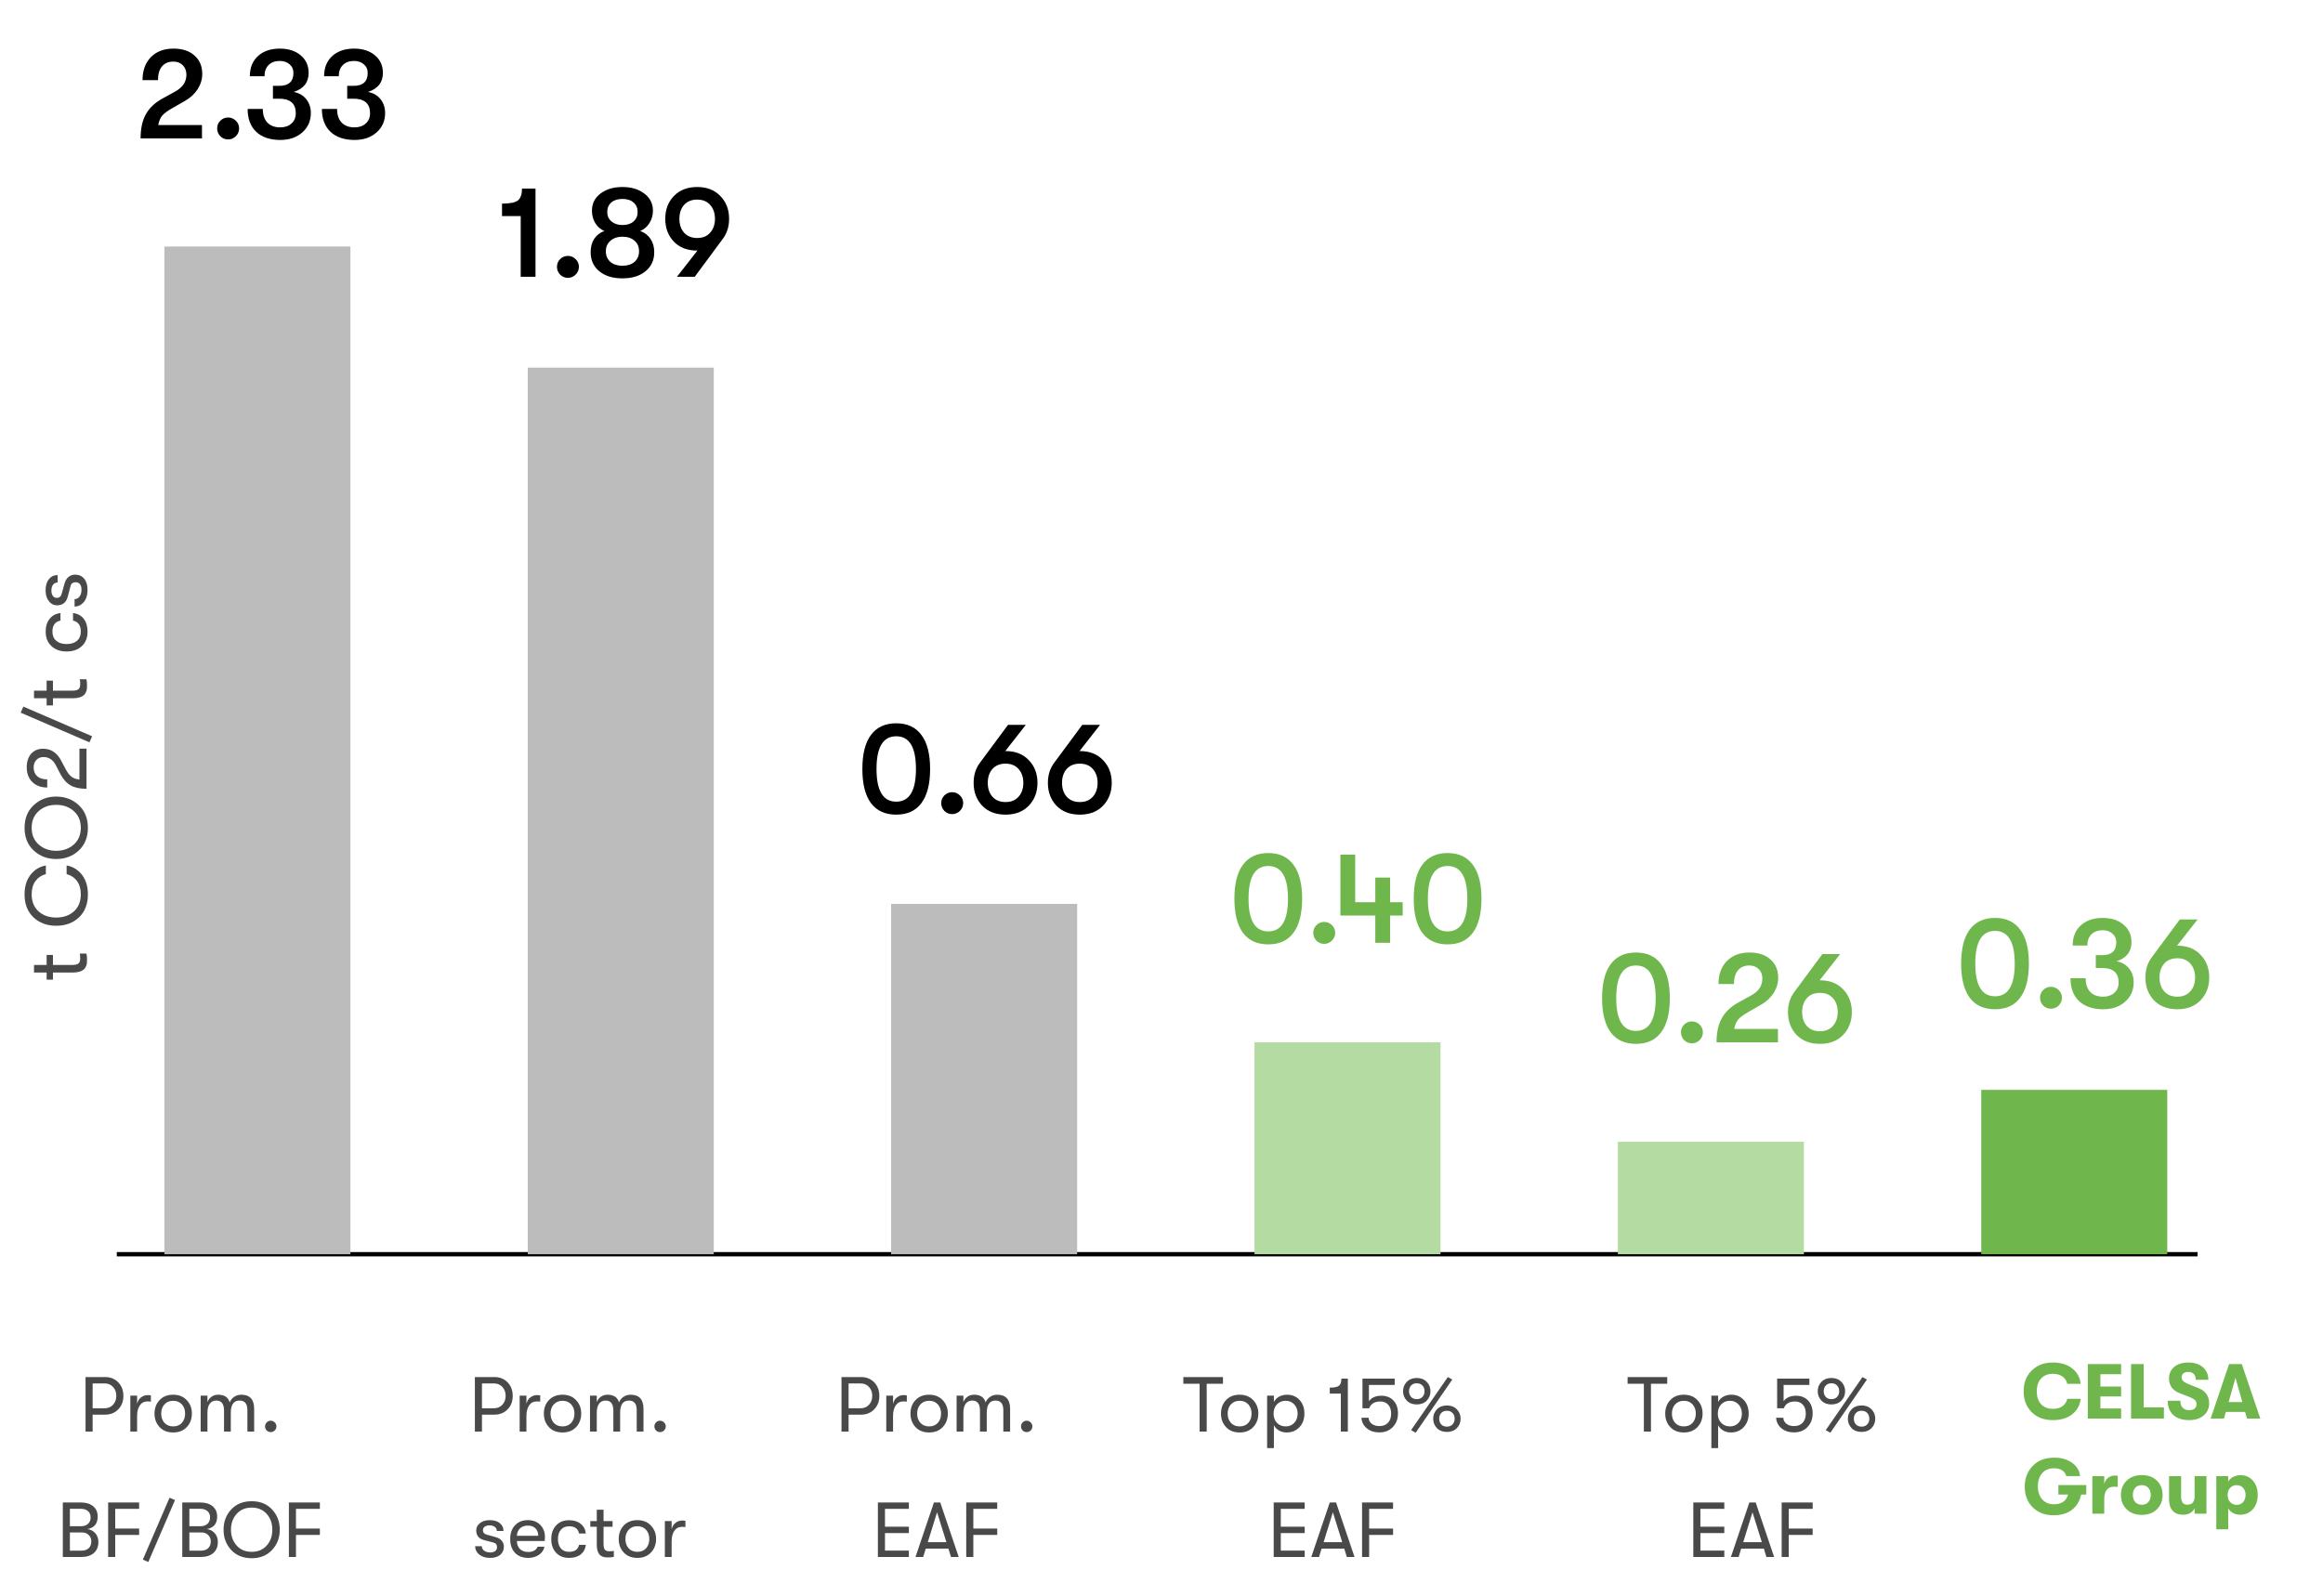 <svg width="537" height="369" viewBox="0 0 537 369" fill="none" xmlns="http://www.w3.org/2000/svg">
<path d="M27 290H508" stroke="black"/>
<rect x="38" y="57" width="43" height="233" fill="#BCBCBC"/>
<rect x="122" y="85" width="43" height="205" fill="#BCBCBC"/>
<rect x="206" y="209" width="43" height="81" fill="#BCBCBC"/>
<rect x="290" y="241" width="43" height="49" fill="#B4DBA1"/>
<rect x="374" y="264" width="43" height="26" fill="#B4DBA1"/>
<rect x="458" y="252" width="43" height="38" fill="#6FB74C"/>
<path d="M213 185.69C211.68 187.47 209.74 188.36 207.18 188.36C204.62 188.36 202.67 187.47 201.33 185.69C200.01 183.89 199.35 181.26 199.35 177.8C199.35 174.34 200.01 171.72 201.33 169.94C202.67 168.14 204.62 167.24 207.18 167.24C209.74 167.24 211.68 168.14 213 169.94C214.34 171.72 215.01 174.34 215.01 177.8C215.01 181.26 214.34 183.89 213 185.69ZM202.62 177.8C202.62 182.84 204.14 185.36 207.18 185.36C210.22 185.36 211.74 182.84 211.74 177.8C211.74 172.76 210.22 170.24 207.18 170.24C204.14 170.24 202.62 172.76 202.62 177.8ZM221.903 187.49C221.403 187.99 220.803 188.24 220.103 188.24C219.403 188.24 218.803 187.99 218.303 187.49C217.823 186.99 217.583 186.39 217.583 185.69C217.583 184.99 217.823 184.4 218.303 183.92C218.803 183.42 219.403 183.17 220.103 183.17C220.803 183.17 221.403 183.42 221.903 183.92C222.403 184.4 222.653 184.99 222.653 185.69C222.653 186.39 222.403 186.99 221.903 187.49ZM232.449 173.66C234.709 173.66 236.499 174.36 237.819 175.76C239.159 177.14 239.829 178.89 239.829 181.01C239.829 183.13 239.159 184.89 237.819 186.29C236.499 187.67 234.709 188.36 232.449 188.36C230.189 188.36 228.389 187.67 227.049 186.29C225.729 184.89 225.069 183.13 225.069 181.01C225.069 179.17 225.579 177.59 226.599 176.27L233.019 167.6H237.129L232.389 173.66H232.449ZM229.419 184.22C230.159 185.04 231.169 185.45 232.449 185.45C233.729 185.45 234.729 185.04 235.449 184.22C236.189 183.4 236.559 182.33 236.559 181.01C236.559 179.69 236.189 178.62 235.449 177.8C234.729 176.98 233.729 176.57 232.449 176.57C231.169 176.57 230.159 176.98 229.419 177.8C228.699 178.62 228.339 179.69 228.339 181.01C228.339 182.33 228.699 183.4 229.419 184.22ZM249.617 173.66C251.877 173.66 253.667 174.36 254.987 175.76C256.327 177.14 256.997 178.89 256.997 181.01C256.997 183.13 256.327 184.89 254.987 186.29C253.667 187.67 251.877 188.36 249.617 188.36C247.357 188.36 245.557 187.67 244.217 186.29C242.897 184.89 242.237 183.13 242.237 181.01C242.237 179.17 242.747 177.59 243.767 176.27L250.187 167.6H254.297L249.557 173.66H249.617ZM246.587 184.22C247.327 185.04 248.337 185.45 249.617 185.45C250.897 185.45 251.897 185.04 252.617 184.22C253.357 183.4 253.727 182.33 253.727 181.01C253.727 179.69 253.357 178.62 252.617 177.8C251.897 176.98 250.897 176.57 249.617 176.57C248.337 176.57 247.327 176.98 246.587 177.8C245.867 178.62 245.507 179.69 245.507 181.01C245.507 182.33 245.867 183.4 246.587 184.22Z" fill="black"/>
<path d="M384 238.69C382.68 240.47 380.74 241.36 378.18 241.36C375.62 241.36 373.67 240.47 372.33 238.69C371.01 236.89 370.35 234.26 370.35 230.8C370.35 227.34 371.01 224.72 372.33 222.94C373.67 221.14 375.62 220.24 378.18 220.24C380.74 220.24 382.68 221.14 384 222.94C385.34 224.72 386.01 227.34 386.01 230.8C386.01 234.26 385.34 236.89 384 238.69ZM373.62 230.8C373.62 235.84 375.14 238.36 378.18 238.36C381.22 238.36 382.74 235.84 382.74 230.8C382.74 225.76 381.22 223.24 378.18 223.24C375.14 223.24 373.62 225.76 373.62 230.8ZM392.903 240.49C392.403 240.99 391.803 241.24 391.103 241.24C390.403 241.24 389.803 240.99 389.303 240.49C388.823 239.99 388.583 239.39 388.583 238.69C388.583 237.99 388.823 237.4 389.303 236.92C389.803 236.42 390.403 236.17 391.103 236.17C391.803 236.17 392.403 236.42 392.903 236.92C393.403 237.4 393.653 237.99 393.653 238.69C393.653 239.39 393.403 239.99 392.903 240.49ZM396.809 241C396.809 238.74 397.209 236.89 398.009 235.45C398.809 233.99 400.089 232.77 401.849 231.79L404.849 230.14C406.549 229.2 407.399 227.91 407.399 226.27C407.399 225.37 407.119 224.64 406.559 224.08C405.999 223.52 405.279 223.24 404.399 223.24C403.259 223.24 402.379 223.61 401.759 224.35C401.139 225.09 400.829 226.15 400.829 227.53H397.259C397.259 225.31 397.899 223.54 399.179 222.22C400.479 220.9 402.219 220.24 404.399 220.24C406.459 220.24 408.079 220.77 409.259 221.83C410.459 222.87 411.059 224.29 411.059 226.09C411.059 227.33 410.709 228.5 410.009 229.6C409.309 230.7 408.329 231.61 407.069 232.33L404.129 234.01C403.009 234.65 402.229 235.23 401.789 235.75C401.369 236.27 401.069 236.99 400.889 237.91H410.999V241H396.809ZM420.705 226.66C422.965 226.66 424.755 227.36 426.075 228.76C427.415 230.14 428.085 231.89 428.085 234.01C428.085 236.13 427.415 237.89 426.075 239.29C424.755 240.67 422.965 241.36 420.705 241.36C418.445 241.36 416.645 240.67 415.305 239.29C413.985 237.89 413.325 236.13 413.325 234.01C413.325 232.17 413.835 230.59 414.855 229.27L421.275 220.6H425.385L420.645 226.66H420.705ZM417.675 237.22C418.415 238.04 419.425 238.45 420.705 238.45C421.985 238.45 422.985 238.04 423.705 237.22C424.445 236.4 424.815 235.33 424.815 234.01C424.815 232.69 424.445 231.62 423.705 230.8C422.985 229.98 421.985 229.57 420.705 229.57C419.425 229.57 418.415 229.98 417.675 230.8C416.955 231.62 416.595 232.69 416.595 234.01C416.595 235.33 416.955 236.4 417.675 237.22Z" fill="#6FB74C"/>
<path d="M120.37 64V49.96H116.05V47.08C117.89 47.08 119.12 46.83 119.74 46.33C120.36 45.81 120.67 44.9 120.67 43.6H123.79V64H120.37ZM133.073 63.49C132.573 63.99 131.973 64.24 131.273 64.24C130.573 64.24 129.973 63.99 129.473 63.49C128.993 62.99 128.753 62.39 128.753 61.69C128.753 60.99 128.993 60.4 129.473 59.92C129.973 59.42 130.573 59.17 131.273 59.17C131.973 59.17 132.573 59.42 133.073 59.92C133.573 60.4 133.823 60.99 133.823 61.69C133.823 62.39 133.573 62.99 133.073 63.49ZM149.229 62.71C147.909 63.81 146.129 64.36 143.889 64.36C141.649 64.36 139.859 63.81 138.519 62.71C137.199 61.61 136.539 60.14 136.539 58.3C136.539 57.1 136.809 56.08 137.349 55.24C137.909 54.38 138.699 53.77 139.719 53.41C138.839 53.05 138.139 52.45 137.619 51.61C137.099 50.75 136.839 49.78 136.839 48.7C136.839 47.08 137.489 45.77 138.789 44.77C140.109 43.75 141.809 43.24 143.889 43.24C145.969 43.24 147.659 43.75 148.959 44.77C150.279 45.77 150.939 47.08 150.939 48.7C150.939 49.76 150.669 50.72 150.129 51.58C149.589 52.44 148.879 53.05 147.999 53.41C149.019 53.77 149.809 54.38 150.369 55.24C150.949 56.08 151.239 57.1 151.239 58.3C151.239 60.14 150.569 61.61 149.229 62.71ZM143.889 52.03C144.969 52.03 145.819 51.76 146.439 51.22C147.079 50.66 147.399 49.93 147.399 49.03C147.399 48.09 147.079 47.35 146.439 46.81C145.819 46.27 144.969 46 143.889 46C142.809 46 141.949 46.27 141.309 46.81C140.689 47.35 140.379 48.09 140.379 49.03C140.379 49.93 140.709 50.66 141.369 51.22C142.029 51.76 142.869 52.03 143.889 52.03ZM141.099 60.55C141.799 61.15 142.729 61.45 143.889 61.45C145.049 61.45 145.979 61.15 146.679 60.55C147.379 59.93 147.729 59.11 147.729 58.09C147.729 57.07 147.379 56.26 146.679 55.66C145.979 55.04 145.049 54.73 143.889 54.73C142.769 54.73 141.849 55.04 141.129 55.66C140.409 56.28 140.049 57.09 140.049 58.09C140.049 59.11 140.399 59.93 141.099 60.55ZM168.544 50.59C168.544 52.43 168.034 54.01 167.014 55.33L160.594 64H156.484L161.224 57.94H161.164C158.904 57.94 157.104 57.25 155.764 55.87C154.444 54.47 153.784 52.71 153.784 50.59C153.784 48.47 154.444 46.72 155.764 45.34C157.104 43.94 158.904 43.24 161.164 43.24C163.424 43.24 165.214 43.94 166.534 45.34C167.874 46.72 168.544 48.47 168.544 50.59ZM158.134 47.38C157.414 48.2 157.054 49.27 157.054 50.59C157.054 51.91 157.414 52.98 158.134 53.8C158.874 54.62 159.884 55.03 161.164 55.03C162.444 55.03 163.444 54.62 164.164 53.8C164.904 52.98 165.274 51.91 165.274 50.59C165.274 49.27 164.904 48.2 164.164 47.38C163.444 46.56 162.444 46.15 161.164 46.15C159.884 46.15 158.874 46.56 158.134 47.38Z" fill="black"/>
<path d="M32.5 32C32.5 29.74 32.9 27.89 33.7 26.45C34.5 24.99 35.78 23.77 37.54 22.79L40.54 21.14C42.24 20.2 43.09 18.91 43.09 17.27C43.09 16.37 42.81 15.64 42.25 15.08C41.69 14.52 40.97 14.24 40.09 14.24C38.95 14.24 38.07 14.61 37.45 15.35C36.83 16.09 36.52 17.15 36.52 18.53H32.95C32.95 16.31 33.59 14.54 34.87 13.22C36.17 11.9 37.91 11.24 40.09 11.24C42.15 11.24 43.77 11.77 44.95 12.83C46.15 13.87 46.75 15.29 46.75 17.09C46.75 18.33 46.4 19.5 45.7 20.6C45 21.7 44.02 22.61 42.76 23.33L39.82 25.01C38.7 25.65 37.92 26.23 37.48 26.75C37.06 27.27 36.76 27.99 36.58 28.91H46.69V32H32.5ZM54.522 31.49C54.022 31.99 53.422 32.24 52.722 32.24C52.022 32.24 51.422 31.99 50.922 31.49C50.442 30.99 50.202 30.39 50.202 29.69C50.202 28.99 50.442 28.4 50.922 27.92C51.422 27.42 52.022 27.17 52.722 27.17C53.422 27.17 54.022 27.42 54.522 27.92C55.022 28.4 55.272 28.99 55.272 29.69C55.272 30.39 55.022 30.99 54.522 31.49ZM64.805 32.36C62.425 32.36 60.565 31.73 59.225 30.47C57.905 29.21 57.245 27.45 57.245 25.19H60.755C60.755 26.55 61.105 27.6 61.805 28.34C62.505 29.08 63.505 29.45 64.805 29.45C65.865 29.45 66.725 29.15 67.385 28.55C68.045 27.95 68.375 27.16 68.375 26.18C68.375 23.94 67.095 22.82 64.535 22.82H63.095V19.85H64.565C66.745 19.85 67.835 18.85 67.835 16.85C67.835 16.03 67.535 15.37 66.935 14.87C66.355 14.35 65.605 14.09 64.685 14.09C63.585 14.09 62.715 14.41 62.075 15.05C61.455 15.67 61.145 16.53 61.145 17.63H57.755C57.755 15.67 58.375 14.12 59.615 12.98C60.875 11.82 62.565 11.24 64.685 11.24C66.685 11.24 68.295 11.76 69.515 12.8C70.735 13.82 71.345 15.17 71.345 16.85C71.345 19.05 70.195 20.52 67.895 21.26C69.095 21.48 70.055 22.03 70.775 22.91C71.495 23.79 71.855 24.87 71.855 26.15C71.855 27.97 71.195 29.46 69.875 30.62C68.575 31.78 66.885 32.36 64.805 32.36ZM81.973 32.36C79.593 32.36 77.733 31.73 76.393 30.47C75.073 29.21 74.413 27.45 74.413 25.19H77.923C77.923 26.55 78.273 27.6 78.973 28.34C79.673 29.08 80.673 29.45 81.973 29.45C83.033 29.45 83.893 29.15 84.553 28.55C85.213 27.95 85.543 27.16 85.543 26.18C85.543 23.94 84.263 22.82 81.703 22.82H80.263V19.85H81.733C83.913 19.85 85.003 18.85 85.003 16.85C85.003 16.03 84.703 15.37 84.103 14.87C83.523 14.35 82.773 14.09 81.853 14.09C80.753 14.09 79.883 14.41 79.243 15.05C78.623 15.67 78.313 16.53 78.313 17.63H74.923C74.923 15.67 75.543 14.12 76.783 12.98C78.043 11.82 79.733 11.24 81.853 11.24C83.853 11.24 85.463 11.76 86.683 12.8C87.903 13.82 88.513 15.17 88.513 16.85C88.513 19.05 87.363 20.52 85.063 21.26C86.263 21.48 87.223 22.03 87.943 22.91C88.663 23.79 89.023 24.87 89.023 26.15C89.023 27.97 88.363 29.46 87.043 30.62C85.743 31.78 84.053 32.36 81.973 32.36Z" fill="black"/>
<path d="M24.294 318.4C25.53 318.4 26.544 318.808 27.336 319.624C28.128 320.44 28.524 321.484 28.524 322.756C28.524 324.016 28.128 325.054 27.336 325.87C26.544 326.686 25.53 327.094 24.294 327.094H21.414V331H19.776V318.4H24.294ZM24.204 325.618C24.984 325.618 25.626 325.348 26.13 324.808C26.634 324.268 26.886 323.584 26.886 322.756C26.886 321.916 26.634 321.226 26.13 320.686C25.626 320.146 24.984 319.876 24.204 319.876H21.414V325.618H24.204ZM30.127 331V322.702H31.693V324.592C31.849 323.932 32.155 323.434 32.611 323.098C33.067 322.75 33.571 322.576 34.123 322.576C34.447 322.576 34.699 322.6 34.879 322.648V324.088C34.699 324.052 34.441 324.034 34.105 324.034C33.325 324.034 32.725 324.346 32.305 324.97C31.897 325.594 31.693 326.392 31.693 327.364V331H30.127ZM40.039 331.216C38.719 331.216 37.669 330.802 36.889 329.974C36.109 329.134 35.719 328.09 35.719 326.842C35.719 325.594 36.109 324.556 36.889 323.728C37.669 322.9 38.719 322.486 40.039 322.486C41.347 322.486 42.391 322.906 43.171 323.746C43.963 324.574 44.359 325.606 44.359 326.842C44.359 328.09 43.963 329.134 43.171 329.974C42.391 330.802 41.347 331.216 40.039 331.216ZM38.005 328.984C38.509 329.536 39.187 329.812 40.039 329.812C40.891 329.812 41.563 329.536 42.055 328.984C42.547 328.42 42.793 327.706 42.793 326.842C42.793 325.99 42.547 325.288 42.055 324.736C41.563 324.172 40.891 323.89 40.039 323.89C39.187 323.89 38.509 324.172 38.005 324.736C37.513 325.288 37.267 325.996 37.267 326.86C37.267 327.712 37.513 328.42 38.005 328.984ZM46.387 331V322.702H47.953V324.214C48.121 323.722 48.421 323.314 48.853 322.99C49.285 322.654 49.813 322.486 50.437 322.486C51.865 322.486 52.753 323.08 53.101 324.268C53.293 323.752 53.629 323.326 54.109 322.99C54.589 322.654 55.141 322.486 55.765 322.486C57.757 322.486 58.753 323.572 58.753 325.744V331H57.187V326.05C57.187 324.574 56.587 323.836 55.387 323.836C54.031 323.836 53.353 324.784 53.353 326.68V331H51.787V326.158C51.787 324.61 51.193 323.836 50.005 323.836C49.357 323.836 48.853 324.076 48.493 324.556C48.133 325.024 47.953 325.732 47.953 326.68V331H46.387ZM62.588 331.126C62.216 331.126 61.904 331 61.652 330.748C61.4 330.484 61.274 330.172 61.274 329.812C61.274 329.452 61.4 329.146 61.652 328.894C61.904 328.63 62.216 328.498 62.588 328.498C62.948 328.498 63.254 328.63 63.506 328.894C63.77 329.146 63.902 329.452 63.902 329.812C63.902 330.172 63.77 330.484 63.506 330.748C63.254 331 62.948 331.126 62.588 331.126ZM20.208 353.556C20.928 353.64 21.528 353.952 22.008 354.492C22.5 355.02 22.746 355.71 22.746 356.562C22.746 357.618 22.398 358.458 21.702 359.082C21.006 359.694 20.052 360 18.84 360H14.52V347.4H18.66C19.872 347.4 20.826 347.688 21.522 348.264C22.23 348.84 22.584 349.638 22.584 350.658C22.584 352.29 21.792 353.256 20.208 353.556ZM18.606 348.858H16.158V352.89H18.714C19.398 352.89 19.938 352.71 20.334 352.35C20.742 351.99 20.946 351.498 20.946 350.874C20.946 350.226 20.736 349.728 20.316 349.38C19.908 349.032 19.338 348.858 18.606 348.858ZM18.822 358.542C19.53 358.542 20.088 358.356 20.496 357.984C20.904 357.6 21.108 357.072 21.108 356.4C21.108 355.788 20.904 355.29 20.496 354.906C20.1 354.522 19.584 354.33 18.948 354.33H16.158V358.542H18.822ZM24.997 360V347.4H32.161V348.876H26.635V353.43H32.161V354.906H26.635V360H24.997ZM34.279 361.17L33.019 360.612L39.193 346.302L40.453 346.86L34.279 361.17ZM47.823 353.556C48.543 353.64 49.143 353.952 49.623 354.492C50.115 355.02 50.361 355.71 50.361 356.562C50.361 357.618 50.013 358.458 49.317 359.082C48.621 359.694 47.667 360 46.455 360H42.135V347.4H46.275C47.487 347.4 48.441 347.688 49.137 348.264C49.845 348.84 50.199 349.638 50.199 350.658C50.199 352.29 49.407 353.256 47.823 353.556ZM46.221 348.858H43.773V352.89H46.329C47.013 352.89 47.553 352.71 47.949 352.35C48.357 351.99 48.561 351.498 48.561 350.874C48.561 350.226 48.351 349.728 47.931 349.38C47.523 349.032 46.953 348.858 46.221 348.858ZM46.437 358.542C47.145 358.542 47.703 358.356 48.111 357.984C48.519 357.6 48.723 357.072 48.723 356.4C48.723 355.788 48.519 355.29 48.111 354.906C47.715 354.522 47.199 354.33 46.563 354.33H43.773V358.542H46.437ZM62.894 358.38C61.718 359.652 60.146 360.288 58.178 360.288C56.21 360.288 54.632 359.652 53.444 358.38C52.268 357.108 51.68 355.548 51.68 353.7C51.68 351.852 52.268 350.292 53.444 349.02C54.632 347.748 56.21 347.112 58.178 347.112C60.146 347.112 61.718 347.748 62.894 349.02C64.082 350.292 64.676 351.852 64.676 353.7C64.676 355.548 64.082 357.108 62.894 358.38ZM54.686 357.336C55.55 358.32 56.714 358.812 58.178 358.812C59.642 358.812 60.806 358.32 61.67 357.336C62.534 356.352 62.96 355.14 62.948 353.7C62.96 352.26 62.534 351.048 61.67 350.064C60.806 349.08 59.642 348.588 58.178 348.588C56.714 348.588 55.55 349.08 54.686 350.064C53.822 351.048 53.39 352.26 53.39 353.7C53.39 355.14 53.822 356.352 54.686 357.336ZM66.78 360V347.4H73.944V348.876H68.418V353.43H73.944V354.906H68.418V360H66.78Z" fill="#494949"/>
<path d="M114.294 318.4C115.53 318.4 116.544 318.808 117.336 319.624C118.128 320.44 118.524 321.484 118.524 322.756C118.524 324.016 118.128 325.054 117.336 325.87C116.544 326.686 115.53 327.094 114.294 327.094H111.414V331H109.776V318.4H114.294ZM114.204 325.618C114.984 325.618 115.626 325.348 116.13 324.808C116.634 324.268 116.886 323.584 116.886 322.756C116.886 321.916 116.634 321.226 116.13 320.686C115.626 320.146 114.984 319.876 114.204 319.876H111.414V325.618H114.204ZM120.127 331V322.702H121.693V324.592C121.849 323.932 122.155 323.434 122.611 323.098C123.067 322.75 123.571 322.576 124.123 322.576C124.447 322.576 124.699 322.6 124.879 322.648V324.088C124.699 324.052 124.441 324.034 124.105 324.034C123.325 324.034 122.725 324.346 122.305 324.97C121.897 325.594 121.693 326.392 121.693 327.364V331H120.127ZM130.039 331.216C128.719 331.216 127.669 330.802 126.889 329.974C126.109 329.134 125.719 328.09 125.719 326.842C125.719 325.594 126.109 324.556 126.889 323.728C127.669 322.9 128.719 322.486 130.039 322.486C131.347 322.486 132.391 322.906 133.171 323.746C133.963 324.574 134.359 325.606 134.359 326.842C134.359 328.09 133.963 329.134 133.171 329.974C132.391 330.802 131.347 331.216 130.039 331.216ZM128.005 328.984C128.509 329.536 129.187 329.812 130.039 329.812C130.891 329.812 131.563 329.536 132.055 328.984C132.547 328.42 132.793 327.706 132.793 326.842C132.793 325.99 132.547 325.288 132.055 324.736C131.563 324.172 130.891 323.89 130.039 323.89C129.187 323.89 128.509 324.172 128.005 324.736C127.513 325.288 127.267 325.996 127.267 326.86C127.267 327.712 127.513 328.42 128.005 328.984ZM136.387 331V322.702H137.953V324.214C138.121 323.722 138.421 323.314 138.853 322.99C139.285 322.654 139.813 322.486 140.437 322.486C141.865 322.486 142.753 323.08 143.101 324.268C143.293 323.752 143.629 323.326 144.109 322.99C144.589 322.654 145.141 322.486 145.765 322.486C147.757 322.486 148.753 323.572 148.753 325.744V331H147.187V326.05C147.187 324.574 146.587 323.836 145.387 323.836C144.031 323.836 143.353 324.784 143.353 326.68V331H141.787V326.158C141.787 324.61 141.193 323.836 140.005 323.836C139.357 323.836 138.853 324.076 138.493 324.556C138.133 325.024 137.953 325.732 137.953 326.68V331H136.387ZM152.588 331.126C152.216 331.126 151.904 331 151.652 330.748C151.4 330.484 151.274 330.172 151.274 329.812C151.274 329.452 151.4 329.146 151.652 328.894C151.904 328.63 152.216 328.498 152.588 328.498C152.948 328.498 153.254 328.63 153.506 328.894C153.77 329.146 153.902 329.452 153.902 329.812C153.902 330.172 153.77 330.484 153.506 330.748C153.254 331 152.948 331.126 152.588 331.126ZM113.293 360.216C112.249 360.216 111.409 359.958 110.773 359.442C110.149 358.914 109.837 358.272 109.837 357.516H111.385C111.385 357.936 111.565 358.284 111.925 358.56C112.285 358.824 112.765 358.956 113.365 358.956C113.833 358.956 114.205 358.848 114.481 358.632C114.757 358.416 114.895 358.122 114.895 357.75C114.895 357.162 114.625 356.802 114.085 356.67L111.871 356.094C110.683 355.77 110.089 355.026 110.089 353.862C110.089 353.178 110.377 352.614 110.953 352.17C111.529 351.714 112.279 351.486 113.203 351.486C114.211 351.486 114.991 351.72 115.543 352.188C116.107 352.644 116.389 353.244 116.389 353.988H114.841C114.841 353.592 114.691 353.28 114.391 353.052C114.091 352.812 113.671 352.692 113.131 352.692C112.699 352.692 112.339 352.794 112.051 352.998C111.775 353.19 111.637 353.454 111.637 353.79C111.637 354.354 111.943 354.708 112.555 354.852L114.625 355.428C115.213 355.584 115.669 355.86 115.993 356.256C116.317 356.652 116.479 357.102 116.479 357.606C116.479 358.398 116.197 359.034 115.633 359.514C115.069 359.982 114.289 360.216 113.293 360.216ZM125.969 355.374C125.969 355.602 125.951 355.914 125.915 356.31H119.489C119.501 357.102 119.741 357.726 120.209 358.182C120.677 358.626 121.307 358.848 122.099 358.848C123.203 358.848 123.935 358.44 124.295 357.624H125.861C125.717 358.392 125.297 359.016 124.601 359.496C123.905 359.976 123.071 360.216 122.099 360.216C120.827 360.216 119.813 359.826 119.057 359.046C118.313 358.254 117.941 357.186 117.941 355.842C117.941 354.522 118.313 353.466 119.057 352.674C119.801 351.882 120.791 351.486 122.027 351.486C123.203 351.486 124.151 351.846 124.871 352.566C125.603 353.286 125.969 354.222 125.969 355.374ZM119.489 355.104H124.421C124.421 354.372 124.205 353.796 123.773 353.376C123.353 352.956 122.765 352.746 122.009 352.746C121.265 352.746 120.665 352.962 120.209 353.394C119.765 353.826 119.525 354.396 119.489 355.104ZM131.555 360.216C130.295 360.216 129.293 359.82 128.549 359.028C127.805 358.224 127.433 357.168 127.433 355.86C127.433 354.552 127.805 353.502 128.549 352.71C129.293 351.906 130.295 351.504 131.555 351.504C132.671 351.504 133.571 351.786 134.255 352.35C134.939 352.902 135.329 353.646 135.425 354.582H133.859C133.643 353.466 132.875 352.908 131.555 352.908C130.751 352.908 130.121 353.172 129.665 353.7C129.209 354.216 128.981 354.936 128.981 355.86C128.981 356.784 129.209 357.51 129.665 358.038C130.121 358.554 130.751 358.812 131.555 358.812C132.863 358.812 133.631 358.272 133.859 357.192H135.425C135.329 358.116 134.939 358.854 134.255 359.406C133.571 359.946 132.671 360.216 131.555 360.216ZM140.854 358.686C141.286 358.686 141.634 358.656 141.898 358.596V359.982C141.538 360.066 141.076 360.108 140.512 360.108C140.26 360.108 140.038 360.096 139.846 360.072C139.666 360.048 139.45 359.982 139.198 359.874C138.946 359.766 138.736 359.616 138.568 359.424C138.4 359.22 138.256 358.938 138.136 358.578C138.016 358.206 137.956 357.762 137.956 357.246V353.016H136.462V351.702H137.956V349.074H139.522V351.702H141.61V353.016H139.522V356.904C139.522 357.636 139.63 358.116 139.846 358.344C140.062 358.572 140.398 358.686 140.854 358.686ZM147.345 360.216C146.025 360.216 144.975 359.802 144.195 358.974C143.415 358.134 143.025 357.09 143.025 355.842C143.025 354.594 143.415 353.556 144.195 352.728C144.975 351.9 146.025 351.486 147.345 351.486C148.653 351.486 149.697 351.906 150.477 352.746C151.269 353.574 151.665 354.606 151.665 355.842C151.665 357.09 151.269 358.134 150.477 358.974C149.697 359.802 148.653 360.216 147.345 360.216ZM145.311 357.984C145.815 358.536 146.493 358.812 147.345 358.812C148.197 358.812 148.869 358.536 149.361 357.984C149.853 357.42 150.099 356.706 150.099 355.842C150.099 354.99 149.853 354.288 149.361 353.736C148.869 353.172 148.197 352.89 147.345 352.89C146.493 352.89 145.815 353.172 145.311 353.736C144.819 354.288 144.573 354.996 144.573 355.86C144.573 356.712 144.819 357.42 145.311 357.984ZM153.693 360V351.702H155.259V353.592C155.415 352.932 155.721 352.434 156.177 352.098C156.633 351.75 157.137 351.576 157.689 351.576C158.013 351.576 158.265 351.6 158.445 351.648V353.088C158.265 353.052 158.007 353.034 157.671 353.034C156.891 353.034 156.291 353.346 155.871 353.97C155.463 354.594 155.259 355.392 155.259 356.364V360H153.693Z" fill="#494949"/>
<path d="M199.044 318.4C200.28 318.4 201.294 318.808 202.086 319.624C202.878 320.44 203.274 321.484 203.274 322.756C203.274 324.016 202.878 325.054 202.086 325.87C201.294 326.686 200.28 327.094 199.044 327.094H196.164V331H194.526V318.4H199.044ZM198.954 325.618C199.734 325.618 200.376 325.348 200.88 324.808C201.384 324.268 201.636 323.584 201.636 322.756C201.636 321.916 201.384 321.226 200.88 320.686C200.376 320.146 199.734 319.876 198.954 319.876H196.164V325.618H198.954ZM204.877 331V322.702H206.443V324.592C206.599 323.932 206.905 323.434 207.361 323.098C207.817 322.75 208.321 322.576 208.873 322.576C209.197 322.576 209.449 322.6 209.629 322.648V324.088C209.449 324.052 209.191 324.034 208.855 324.034C208.075 324.034 207.475 324.346 207.055 324.97C206.647 325.594 206.443 326.392 206.443 327.364V331H204.877ZM214.789 331.216C213.469 331.216 212.419 330.802 211.639 329.974C210.859 329.134 210.469 328.09 210.469 326.842C210.469 325.594 210.859 324.556 211.639 323.728C212.419 322.9 213.469 322.486 214.789 322.486C216.097 322.486 217.141 322.906 217.921 323.746C218.713 324.574 219.109 325.606 219.109 326.842C219.109 328.09 218.713 329.134 217.921 329.974C217.141 330.802 216.097 331.216 214.789 331.216ZM212.755 328.984C213.259 329.536 213.937 329.812 214.789 329.812C215.641 329.812 216.313 329.536 216.805 328.984C217.297 328.42 217.543 327.706 217.543 326.842C217.543 325.99 217.297 325.288 216.805 324.736C216.313 324.172 215.641 323.89 214.789 323.89C213.937 323.89 213.259 324.172 212.755 324.736C212.263 325.288 212.017 325.996 212.017 326.86C212.017 327.712 212.263 328.42 212.755 328.984ZM221.137 331V322.702H222.703V324.214C222.871 323.722 223.171 323.314 223.603 322.99C224.035 322.654 224.563 322.486 225.187 322.486C226.615 322.486 227.503 323.08 227.851 324.268C228.043 323.752 228.379 323.326 228.859 322.99C229.339 322.654 229.891 322.486 230.515 322.486C232.507 322.486 233.503 323.572 233.503 325.744V331H231.937V326.05C231.937 324.574 231.337 323.836 230.137 323.836C228.781 323.836 228.103 324.784 228.103 326.68V331H226.537V326.158C226.537 324.61 225.943 323.836 224.755 323.836C224.107 323.836 223.603 324.076 223.243 324.556C222.883 325.024 222.703 325.732 222.703 326.68V331H221.137ZM237.338 331.126C236.966 331.126 236.654 331 236.402 330.748C236.15 330.484 236.024 330.172 236.024 329.812C236.024 329.452 236.15 329.146 236.402 328.894C236.654 328.63 236.966 328.498 237.338 328.498C237.698 328.498 238.004 328.63 238.256 328.894C238.52 329.146 238.652 329.452 238.652 329.812C238.652 330.172 238.52 330.484 238.256 330.748C238.004 331 237.698 331.126 237.338 331.126ZM202.937 360V347.4H210.101V348.876H204.575V352.998H210.101V354.474H204.575V358.524H210.101V360H202.937ZM219.838 360L219.244 358.074H214.006L213.412 360H211.63L215.896 347.4H217.354L221.62 360H219.838ZM214.474 356.58H218.776L216.616 349.668L214.474 356.58ZM223.363 360V347.4H230.527V348.876H225.001V353.43H230.527V354.906H225.001V360H223.363Z" fill="#494949"/>
<path d="M277.311 331V319.948H273.549V318.4H282.711V319.948H278.949V331H277.311ZM286.567 331.216C285.247 331.216 284.197 330.802 283.417 329.974C282.637 329.134 282.247 328.09 282.247 326.842C282.247 325.594 282.637 324.556 283.417 323.728C284.197 322.9 285.247 322.486 286.567 322.486C287.875 322.486 288.919 322.906 289.699 323.746C290.491 324.574 290.887 325.606 290.887 326.842C290.887 328.09 290.491 329.134 289.699 329.974C288.919 330.802 287.875 331.216 286.567 331.216ZM284.533 328.984C285.037 329.536 285.715 329.812 286.567 329.812C287.419 329.812 288.091 329.536 288.583 328.984C289.075 328.42 289.321 327.706 289.321 326.842C289.321 325.99 289.075 325.288 288.583 324.736C288.091 324.172 287.419 323.89 286.567 323.89C285.715 323.89 285.037 324.172 284.533 324.736C284.041 325.288 283.795 325.996 283.795 326.86C283.795 327.712 284.041 328.42 284.533 328.984ZM297.522 322.486C298.71 322.486 299.676 322.894 300.42 323.71C301.164 324.514 301.536 325.564 301.536 326.86C301.536 328.132 301.152 329.176 300.384 329.992C299.616 330.808 298.632 331.216 297.432 331.216C296.796 331.216 296.208 331.066 295.668 330.766C295.14 330.466 294.744 330.058 294.48 329.542V334.834H292.914V322.702H294.48V324.16C294.744 323.644 295.146 323.236 295.686 322.936C296.238 322.636 296.85 322.486 297.522 322.486ZM297.216 329.812C298.02 329.812 298.68 329.536 299.196 328.984C299.712 328.432 299.97 327.724 299.97 326.86C299.97 325.996 299.712 325.288 299.196 324.736C298.68 324.172 298.02 323.89 297.216 323.89C296.388 323.89 295.71 324.166 295.182 324.718C294.666 325.27 294.408 325.984 294.408 326.86C294.408 327.724 294.666 328.432 295.182 328.984C295.71 329.536 296.388 329.812 297.216 329.812ZM309.956 331V322.234H307.4V320.848C308.468 320.848 309.182 320.698 309.542 320.398C309.902 320.098 310.082 319.552 310.082 318.76H311.576V331H309.956ZM318.864 331.198C317.7 331.198 316.734 330.886 315.966 330.262C315.198 329.626 314.784 328.81 314.724 327.814H316.38C316.416 328.402 316.662 328.87 317.118 329.218C317.586 329.566 318.174 329.74 318.882 329.74C319.722 329.74 320.382 329.482 320.862 328.966C321.342 328.45 321.582 327.748 321.582 326.86C321.582 325.996 321.36 325.312 320.916 324.808C320.472 324.304 319.866 324.052 319.098 324.052C318.426 324.052 317.88 324.178 317.46 324.43C317.052 324.67 316.728 325.066 316.488 325.618H314.958V318.76H322.41V320.218H316.452V323.98C317.076 323.14 318.03 322.72 319.314 322.72C320.49 322.72 321.426 323.092 322.122 323.836C322.818 324.568 323.166 325.558 323.166 326.806C323.166 328.078 322.77 329.128 321.978 329.956C321.186 330.784 320.148 331.198 318.864 331.198ZM327.255 331.27L326.193 330.676L334.689 318.4L335.715 318.976L327.255 331.27ZM329.811 323.854C329.235 324.442 328.467 324.736 327.507 324.736C326.547 324.736 325.779 324.442 325.203 323.854C324.627 323.254 324.339 322.528 324.339 321.676C324.339 320.824 324.627 320.104 325.203 319.516C325.779 318.916 326.547 318.616 327.507 318.616C328.467 318.616 329.235 318.916 329.811 319.516C330.387 320.104 330.675 320.824 330.675 321.676C330.675 322.528 330.387 323.254 329.811 323.854ZM326.193 322.99C326.517 323.338 326.955 323.512 327.507 323.512C328.059 323.512 328.497 323.338 328.821 322.99C329.145 322.642 329.307 322.204 329.307 321.676C329.307 321.148 329.145 320.71 328.821 320.362C328.497 320.014 328.059 319.84 327.507 319.84C326.955 319.84 326.517 320.014 326.193 320.362C325.881 320.71 325.725 321.148 325.725 321.676C325.725 322.204 325.881 322.642 326.193 322.99ZM336.777 330.208C336.201 330.796 335.433 331.09 334.473 331.09C333.513 331.09 332.745 330.796 332.169 330.208C331.593 329.608 331.305 328.882 331.305 328.03C331.305 327.178 331.593 326.458 332.169 325.87C332.745 325.27 333.513 324.97 334.473 324.97C335.433 324.97 336.201 325.27 336.777 325.87C337.353 326.458 337.641 327.178 337.641 328.03C337.641 328.882 337.353 329.608 336.777 330.208ZM333.159 329.344C333.483 329.692 333.921 329.866 334.473 329.866C335.025 329.866 335.463 329.692 335.787 329.344C336.111 328.996 336.273 328.558 336.273 328.03C336.273 327.502 336.111 327.064 335.787 326.716C335.463 326.368 335.025 326.194 334.473 326.194C333.921 326.194 333.483 326.368 333.159 326.716C332.847 327.064 332.691 327.502 332.691 328.03C332.691 328.558 332.847 328.996 333.159 329.344ZM294.437 360V347.4H301.601V348.876H296.075V352.998H301.601V354.474H296.075V358.524H301.601V360H294.437ZM311.338 360L310.744 358.074H305.506L304.912 360H303.13L307.396 347.4H308.854L313.12 360H311.338ZM305.974 356.58H310.276L308.116 349.668L305.974 356.58ZM314.863 360V347.4H322.027V348.876H316.501V353.43H322.027V354.906H316.501V360H314.863Z" fill="#494949"/>
<path d="M380.007 331V319.948H376.245V318.4H385.407V319.948H381.645V331H380.007ZM389.262 331.216C387.942 331.216 386.892 330.802 386.112 329.974C385.332 329.134 384.942 328.09 384.942 326.842C384.942 325.594 385.332 324.556 386.112 323.728C386.892 322.9 387.942 322.486 389.262 322.486C390.57 322.486 391.614 322.906 392.394 323.746C393.186 324.574 393.582 325.606 393.582 326.842C393.582 328.09 393.186 329.134 392.394 329.974C391.614 330.802 390.57 331.216 389.262 331.216ZM387.228 328.984C387.732 329.536 388.41 329.812 389.262 329.812C390.114 329.812 390.786 329.536 391.278 328.984C391.77 328.42 392.016 327.706 392.016 326.842C392.016 325.99 391.77 325.288 391.278 324.736C390.786 324.172 390.114 323.89 389.262 323.89C388.41 323.89 387.732 324.172 387.228 324.736C386.736 325.288 386.49 325.996 386.49 326.86C386.49 327.712 386.736 328.42 387.228 328.984ZM400.218 322.486C401.406 322.486 402.372 322.894 403.116 323.71C403.86 324.514 404.232 325.564 404.232 326.86C404.232 328.132 403.848 329.176 403.08 329.992C402.312 330.808 401.328 331.216 400.128 331.216C399.492 331.216 398.904 331.066 398.364 330.766C397.836 330.466 397.44 330.058 397.176 329.542V334.834H395.61V322.702H397.176V324.16C397.44 323.644 397.842 323.236 398.382 322.936C398.934 322.636 399.546 322.486 400.218 322.486ZM399.912 329.812C400.716 329.812 401.376 329.536 401.892 328.984C402.408 328.432 402.666 327.724 402.666 326.86C402.666 325.996 402.408 325.288 401.892 324.736C401.376 324.172 400.716 323.89 399.912 323.89C399.084 323.89 398.406 324.166 397.878 324.718C397.362 325.27 397.104 325.984 397.104 326.86C397.104 327.724 397.362 328.432 397.878 328.984C398.406 329.536 399.084 329.812 399.912 329.812ZM414.721 331.198C413.557 331.198 412.591 330.886 411.823 330.262C411.055 329.626 410.641 328.81 410.581 327.814H412.237C412.273 328.402 412.519 328.87 412.975 329.218C413.443 329.566 414.031 329.74 414.739 329.74C415.579 329.74 416.239 329.482 416.719 328.966C417.199 328.45 417.439 327.748 417.439 326.86C417.439 325.996 417.217 325.312 416.773 324.808C416.329 324.304 415.723 324.052 414.955 324.052C414.283 324.052 413.737 324.178 413.317 324.43C412.909 324.67 412.585 325.066 412.345 325.618H410.815V318.76H418.267V320.218H412.309V323.98C412.933 323.14 413.887 322.72 415.171 322.72C416.347 322.72 417.283 323.092 417.979 323.836C418.675 324.568 419.023 325.558 419.023 326.806C419.023 328.078 418.627 329.128 417.835 329.956C417.043 330.784 416.005 331.198 414.721 331.198ZM423.112 331.27L422.05 330.676L430.546 318.4L431.572 318.976L423.112 331.27ZM425.668 323.854C425.092 324.442 424.324 324.736 423.364 324.736C422.404 324.736 421.636 324.442 421.06 323.854C420.484 323.254 420.196 322.528 420.196 321.676C420.196 320.824 420.484 320.104 421.06 319.516C421.636 318.916 422.404 318.616 423.364 318.616C424.324 318.616 425.092 318.916 425.668 319.516C426.244 320.104 426.532 320.824 426.532 321.676C426.532 322.528 426.244 323.254 425.668 323.854ZM422.05 322.99C422.374 323.338 422.812 323.512 423.364 323.512C423.916 323.512 424.354 323.338 424.678 322.99C425.002 322.642 425.164 322.204 425.164 321.676C425.164 321.148 425.002 320.71 424.678 320.362C424.354 320.014 423.916 319.84 423.364 319.84C422.812 319.84 422.374 320.014 422.05 320.362C421.738 320.71 421.582 321.148 421.582 321.676C421.582 322.204 421.738 322.642 422.05 322.99ZM432.634 330.208C432.058 330.796 431.29 331.09 430.33 331.09C429.37 331.09 428.602 330.796 428.026 330.208C427.45 329.608 427.162 328.882 427.162 328.03C427.162 327.178 427.45 326.458 428.026 325.87C428.602 325.27 429.37 324.97 430.33 324.97C431.29 324.97 432.058 325.27 432.634 325.87C433.21 326.458 433.498 327.178 433.498 328.03C433.498 328.882 433.21 329.608 432.634 330.208ZM429.016 329.344C429.34 329.692 429.778 329.866 430.33 329.866C430.882 329.866 431.32 329.692 431.644 329.344C431.968 328.996 432.13 328.558 432.13 328.03C432.13 327.502 431.968 327.064 431.644 326.716C431.32 326.368 430.882 326.194 430.33 326.194C429.778 326.194 429.34 326.368 429.016 326.716C428.704 327.064 428.548 327.502 428.548 328.03C428.548 328.558 428.704 328.996 429.016 329.344ZM391.437 360V347.4H398.601V348.876H393.075V352.998H398.601V354.474H393.075V358.524H398.601V360H391.437ZM408.338 360L407.744 358.074H402.506L401.912 360H400.13L404.396 347.4H405.854L410.12 360H408.338ZM402.974 356.58H407.276L405.116 349.668L402.974 356.58ZM411.863 360V347.4H419.027V348.876H413.501V353.43H419.027V354.906H413.501V360H411.863Z" fill="#494949"/>
<path d="M474.56 328.36C472.52 328.36 470.882 327.742 469.646 326.506C468.41 325.258 467.792 323.656 467.792 321.7C467.792 319.744 468.41 318.148 469.646 316.912C470.882 315.664 472.52 315.04 474.56 315.04C476.384 315.04 477.866 315.49 479.006 316.39C480.158 317.278 480.818 318.472 480.986 319.972H477.89C477.722 319.252 477.35 318.688 476.774 318.28C476.198 317.86 475.466 317.65 474.578 317.65C473.402 317.65 472.484 318.016 471.824 318.748C471.164 319.468 470.834 320.452 470.834 321.7C470.834 322.948 471.164 323.938 471.824 324.67C472.484 325.39 473.402 325.75 474.578 325.75C475.466 325.75 476.198 325.546 476.774 325.138C477.35 324.718 477.722 324.148 477.89 323.428H480.986C480.818 324.928 480.158 326.128 479.006 327.028C477.866 327.916 476.384 328.36 474.56 328.36ZM482.627 328V315.4H490.331V317.74H485.543V320.602H490.331V322.888H485.543V325.66H490.331V328H482.627ZM492.629 328V315.4H495.545V325.408H500.225V328H492.629ZM506.051 328.36C504.503 328.36 503.291 327.97 502.415 327.19C501.539 326.398 501.101 325.294 501.101 323.878H504.017C504.017 324.562 504.197 325.096 504.557 325.48C504.929 325.864 505.433 326.056 506.069 326.056C506.609 326.056 507.023 325.936 507.311 325.696C507.611 325.456 507.761 325.114 507.761 324.67C507.761 324.286 507.647 323.98 507.419 323.752C507.203 323.512 506.807 323.278 506.231 323.05L503.963 322.168C502.259 321.532 501.407 320.386 501.407 318.73C501.407 317.614 501.809 316.72 502.613 316.048C503.429 315.376 504.521 315.04 505.889 315.04C507.281 315.04 508.397 315.406 509.237 316.138C510.077 316.858 510.497 317.824 510.497 319.036H507.581C507.581 318.448 507.431 317.998 507.131 317.686C506.831 317.374 506.399 317.218 505.835 317.218C505.367 317.218 504.995 317.332 504.719 317.56C504.455 317.776 504.323 318.076 504.323 318.46C504.323 318.808 504.455 319.108 504.719 319.36C504.983 319.6 505.427 319.846 506.051 320.098L508.139 320.926C509.831 321.586 510.677 322.768 510.677 324.472C510.677 325.648 510.251 326.59 509.399 327.298C508.559 328.006 507.443 328.36 506.051 328.36ZM519.433 328L519.001 326.47H514.537L514.105 328H511.027L515.293 315.4H518.227L522.511 328H519.433ZM515.185 324.184H518.353L516.769 318.586L515.185 324.184ZM482.275 343.376V345.572H481.087C480.763 347.096 480.049 348.278 478.945 349.118C477.853 349.946 476.443 350.36 474.715 350.36C472.723 350.36 471.109 349.742 469.873 348.506C468.649 347.258 468.043 345.674 468.055 343.754C468.055 341.846 468.661 340.25 469.873 338.966C471.097 337.682 472.765 337.04 474.877 337.04C476.545 337.04 477.925 337.442 479.017 338.246C480.121 339.05 480.727 340.07 480.835 341.306H477.649C477.529 340.766 477.223 340.328 476.731 339.992C476.251 339.656 475.639 339.488 474.895 339.488C473.659 339.488 472.711 339.878 472.051 340.658C471.403 341.438 471.085 342.452 471.097 343.7C471.085 344.9 471.415 345.89 472.087 346.67C472.771 347.438 473.671 347.822 474.787 347.822C476.551 347.822 477.649 347.072 478.081 345.572H475.831V343.376H482.275ZM483.68 350V341.324H486.434V343.142C486.578 342.518 486.872 342.038 487.316 341.702C487.772 341.354 488.276 341.18 488.828 341.18C489.116 341.18 489.356 341.204 489.548 341.252V343.808C489.224 343.772 488.948 343.754 488.72 343.754C487.196 343.754 486.434 344.72 486.434 346.652V350H483.68ZM498.607 348.974C497.743 349.838 496.579 350.27 495.115 350.27C493.651 350.27 492.481 349.838 491.605 348.974C490.729 348.11 490.291 347.006 490.291 345.662C490.291 344.318 490.729 343.22 491.605 342.368C492.481 341.504 493.651 341.072 495.115 341.072C496.579 341.072 497.743 341.504 498.607 342.368C499.483 343.22 499.921 344.318 499.921 345.662C499.921 347.006 499.483 348.11 498.607 348.974ZM495.115 347.93C495.751 347.93 496.255 347.72 496.627 347.3C496.999 346.88 497.185 346.334 497.185 345.662C497.185 344.99 496.999 344.444 496.627 344.024C496.255 343.604 495.751 343.394 495.115 343.394C494.467 343.394 493.957 343.604 493.585 344.024C493.225 344.444 493.045 344.99 493.045 345.662C493.045 346.334 493.225 346.88 493.585 347.3C493.957 347.72 494.467 347.93 495.115 347.93ZM504.618 350.234C503.586 350.234 502.794 349.928 502.242 349.316C501.69 348.692 501.414 347.816 501.414 346.688V341.324H504.204V346.076C504.204 347.3 504.684 347.912 505.644 347.912C506.76 347.912 507.318 347.27 507.318 345.986V341.324H510.054V350H507.318V348.758C506.802 349.742 505.902 350.234 504.618 350.234ZM517.912 341.09C519.1 341.09 520.06 341.51 520.792 342.35C521.536 343.19 521.908 344.294 521.908 345.662C521.908 347.018 521.53 348.122 520.774 348.974C520.018 349.814 519.04 350.234 517.84 350.234C517.216 350.234 516.658 350.096 516.166 349.82C515.674 349.544 515.314 349.196 515.086 348.776V353.6H512.332V341.324H515.086V342.566C515.314 342.134 515.686 341.78 516.202 341.504C516.718 341.228 517.288 341.09 517.912 341.09ZM517.048 347.948C517.648 347.948 518.14 347.738 518.524 347.318C518.908 346.886 519.1 346.334 519.1 345.662C519.1 344.99 518.908 344.444 518.524 344.024C518.14 343.604 517.648 343.394 517.048 343.394C516.424 343.394 515.92 343.604 515.536 344.024C515.152 344.444 514.96 344.99 514.96 345.662C514.96 346.346 515.152 346.898 515.536 347.318C515.932 347.738 516.436 347.948 517.048 347.948Z" fill="#6FB74C"/>
<path d="M18.54 221.64C18.54 221.16 18.507 220.773 18.44 220.48L19.98 220.48C20.073 220.88 20.12 221.393 20.12 222.02C20.12 222.3 20.107 222.547 20.08 222.76C20.053 222.96 19.98 223.2 19.86 223.48C19.74 223.76 19.573 223.993 19.36 224.18C19.133 224.367 18.82 224.527 18.42 224.66C18.007 224.793 17.513 224.86 16.94 224.86L12.24 224.86L12.24 226.52L10.78 226.52L10.78 224.86L7.86 224.86L7.86 223.12L10.78 223.12L10.78 220.8L12.24 220.8L12.24 223.12L16.56 223.12C17.373 223.12 17.907 223 18.16 222.76C18.413 222.52 18.54 222.147 18.54 221.64ZM20.32 206.812C20.32 209.039 19.633 210.806 18.26 212.112C16.887 213.406 15.133 214.052 13 214.052C10.867 214.052 9.113 213.406 7.74 212.112C6.367 210.806 5.68 209.039 5.68 206.812C5.68 204.972 6.133 203.466 7.04 202.292C7.947 201.106 9.133 200.379 10.6 200.112L10.6 202.112C9.587 202.379 8.787 202.912 8.2 203.712C7.613 204.512 7.32 205.539 7.32 206.792C7.32 208.446 7.847 209.752 8.9 210.712C9.953 211.672 11.32 212.152 13 212.152C14.68 212.152 16.047 211.672 17.1 210.712C18.153 209.752 18.68 208.446 18.68 206.792C18.68 205.539 18.387 204.512 17.8 203.712C17.213 202.912 16.413 202.379 15.4 202.112L15.4 200.112C16.867 200.379 18.053 201.106 18.96 202.292C19.867 203.466 20.32 204.972 20.32 206.812ZM18.2 186.163C19.613 187.469 20.32 189.216 20.32 191.403C20.32 193.589 19.613 195.343 18.2 196.663C16.787 197.969 15.053 198.623 13 198.623C10.947 198.623 9.213 197.969 7.8 196.663C6.387 195.343 5.68 193.589 5.68 191.403C5.68 189.216 6.387 187.469 7.8 186.163C9.213 184.843 10.947 184.183 13 184.183C15.053 184.183 16.787 184.843 18.2 186.163ZM17.04 195.283C18.133 194.323 18.68 193.029 18.68 191.403C18.68 189.776 18.133 188.483 17.04 187.523C15.947 186.563 14.6 186.089 13 186.103C11.4 186.089 10.053 186.563 8.96 187.523C7.867 188.483 7.32 189.776 7.32 191.403C7.32 193.029 7.867 194.323 8.96 195.283C10.053 196.243 11.4 196.723 13 196.723C14.6 196.723 15.947 196.243 17.04 195.283ZM20 182.385C18.493 182.385 17.273 182.125 16.34 181.605C15.407 181.085 14.62 180.219 13.98 179.005L12.9 176.925C12.247 175.672 11.3 175.045 10.06 175.045C9.38 175.045 8.833 175.265 8.42 175.705C7.993 176.145 7.78 176.719 7.78 177.425C7.78 178.305 8.053 178.992 8.6 179.485C9.147 179.965 9.92 180.205 10.92 180.205L10.92 182.085C9.48 182.085 8.333 181.665 7.48 180.825C6.613 179.972 6.18 178.839 6.18 177.425C6.18 176.105 6.52 175.059 7.2 174.285C7.88 173.512 8.807 173.125 9.98 173.125C11.753 173.125 13.12 174.005 14.08 175.765L15.18 177.845C15.633 178.685 16.087 179.272 16.54 179.605C16.98 179.939 17.587 180.152 18.36 180.245L18.36 173.105L20 173.105L20 182.385ZM21.3 170.242L20.68 171.642L4.78 164.782L5.4 163.382L21.3 170.242ZM18.54 158.222C18.54 157.742 18.507 157.355 18.44 157.062L19.98 157.062C20.073 157.462 20.12 157.975 20.12 158.602C20.12 158.882 20.107 159.129 20.08 159.342C20.053 159.542 19.98 159.782 19.86 160.062C19.74 160.342 19.573 160.575 19.36 160.762C19.133 160.949 18.82 161.109 18.42 161.242C18.007 161.375 17.513 161.442 16.94 161.442L12.24 161.442L12.24 163.102L10.78 163.102L10.78 161.442L7.86 161.442L7.86 159.702L10.78 159.702L10.78 157.382L12.24 157.382L12.24 159.702L16.56 159.702C17.373 159.702 17.907 159.582 18.16 159.342C18.413 159.102 18.54 158.729 18.54 158.222ZM20.24 146.055C20.24 147.455 19.8 148.568 18.92 149.395C18.027 150.221 16.853 150.635 15.4 150.635C13.947 150.635 12.78 150.221 11.9 149.395C11.007 148.568 10.56 147.455 10.56 146.055C10.56 144.815 10.873 143.815 11.5 143.055C12.113 142.295 12.94 141.861 13.98 141.755L13.98 143.495C12.74 143.735 12.12 144.588 12.12 146.055C12.12 146.948 12.413 147.648 13 148.155C13.573 148.661 14.373 148.915 15.4 148.915C16.427 148.915 17.233 148.661 17.82 148.155C18.393 147.648 18.68 146.948 18.68 146.055C18.68 144.601 18.08 143.748 16.88 143.495L16.88 141.755C17.907 141.861 18.727 142.295 19.34 143.055C19.94 143.815 20.24 144.815 20.24 146.055ZM20.24 136.404C20.24 137.564 19.953 138.497 19.38 139.204C18.793 139.897 18.08 140.244 17.24 140.244L17.24 138.524C17.707 138.524 18.093 138.324 18.4 137.924C18.693 137.524 18.84 136.991 18.84 136.324C18.84 135.804 18.72 135.391 18.48 135.084C18.24 134.777 17.913 134.624 17.5 134.624C16.847 134.624 16.447 134.924 16.3 135.524L15.66 137.984C15.3 139.304 14.473 139.964 13.18 139.964C12.42 139.964 11.793 139.644 11.3 139.004C10.793 138.364 10.54 137.531 10.54 136.504C10.54 135.384 10.8 134.517 11.32 133.904C11.827 133.277 12.493 132.964 13.32 132.964L13.32 134.684C12.88 134.684 12.533 134.851 12.28 135.184C12.013 135.517 11.88 135.984 11.88 136.584C11.88 137.064 11.993 137.464 12.22 137.784C12.433 138.091 12.727 138.244 13.1 138.244C13.727 138.244 14.12 137.904 14.28 137.224L14.92 134.924C15.093 134.271 15.4 133.764 15.84 133.404C16.28 133.044 16.78 132.864 17.34 132.864C18.22 132.864 18.927 133.177 19.46 133.804C19.98 134.431 20.24 135.297 20.24 136.404Z" fill="#494949"/>
<path d="M467 230.69C465.68 232.47 463.74 233.36 461.18 233.36C458.62 233.36 456.67 232.47 455.33 230.69C454.01 228.89 453.35 226.26 453.35 222.8C453.35 219.34 454.01 216.72 455.33 214.94C456.67 213.14 458.62 212.24 461.18 212.24C463.74 212.24 465.68 213.14 467 214.94C468.34 216.72 469.01 219.34 469.01 222.8C469.01 226.26 468.34 228.89 467 230.69ZM456.62 222.8C456.62 227.84 458.14 230.36 461.18 230.36C464.22 230.36 465.74 227.84 465.74 222.8C465.74 217.76 464.22 215.24 461.18 215.24C458.14 215.24 456.62 217.76 456.62 222.8ZM475.903 232.49C475.403 232.99 474.803 233.24 474.103 233.24C473.403 233.24 472.803 232.99 472.303 232.49C471.823 231.99 471.583 231.39 471.583 230.69C471.583 229.99 471.823 229.4 472.303 228.92C472.803 228.42 473.403 228.17 474.103 228.17C474.803 228.17 475.403 228.42 475.903 228.92C476.403 229.4 476.653 229.99 476.653 230.69C476.653 231.39 476.403 231.99 475.903 232.49ZM486.186 233.36C483.806 233.36 481.946 232.73 480.606 231.47C479.286 230.21 478.626 228.45 478.626 226.19H482.136C482.136 227.55 482.486 228.6 483.186 229.34C483.886 230.08 484.886 230.45 486.186 230.45C487.246 230.45 488.106 230.15 488.766 229.55C489.426 228.95 489.756 228.16 489.756 227.18C489.756 224.94 488.476 223.82 485.916 223.82H484.476V220.85H485.946C488.126 220.85 489.216 219.85 489.216 217.85C489.216 217.03 488.916 216.37 488.316 215.87C487.736 215.35 486.986 215.09 486.066 215.09C484.966 215.09 484.096 215.41 483.456 216.05C482.836 216.67 482.526 217.53 482.526 218.63H479.136C479.136 216.67 479.756 215.12 480.996 213.98C482.256 212.82 483.946 212.24 486.066 212.24C488.066 212.24 489.676 212.76 490.896 213.8C492.116 214.82 492.726 216.17 492.726 217.85C492.726 220.05 491.576 221.52 489.276 222.26C490.476 222.48 491.436 223.03 492.156 223.91C492.876 224.79 493.236 225.87 493.236 227.15C493.236 228.97 492.576 230.46 491.256 231.62C489.956 232.78 488.266 233.36 486.186 233.36ZM503.324 218.66C505.584 218.66 507.374 219.36 508.694 220.76C510.034 222.14 510.704 223.89 510.704 226.01C510.704 228.13 510.034 229.89 508.694 231.29C507.374 232.67 505.584 233.36 503.324 233.36C501.064 233.36 499.264 232.67 497.924 231.29C496.604 229.89 495.944 228.13 495.944 226.01C495.944 224.17 496.454 222.59 497.474 221.27L503.894 212.6H508.004L503.264 218.66H503.324ZM500.294 229.22C501.034 230.04 502.044 230.45 503.324 230.45C504.604 230.45 505.604 230.04 506.324 229.22C507.064 228.4 507.434 227.33 507.434 226.01C507.434 224.69 507.064 223.62 506.324 222.8C505.604 221.98 504.604 221.57 503.324 221.57C502.044 221.57 501.034 221.98 500.294 222.8C499.574 223.62 499.214 224.69 499.214 226.01C499.214 227.33 499.574 228.4 500.294 229.22Z" fill="#6FB74C"/>
<path d="M299 215.69C297.68 217.47 295.74 218.36 293.18 218.36C290.62 218.36 288.67 217.47 287.33 215.69C286.01 213.89 285.35 211.26 285.35 207.8C285.35 204.34 286.01 201.72 287.33 199.94C288.67 198.14 290.62 197.24 293.18 197.24C295.74 197.24 297.68 198.14 299 199.94C300.34 201.72 301.01 204.34 301.01 207.8C301.01 211.26 300.34 213.89 299 215.69ZM288.62 207.8C288.62 212.84 290.14 215.36 293.18 215.36C296.22 215.36 297.74 212.84 297.74 207.8C297.74 202.76 296.22 200.24 293.18 200.24C290.14 200.24 288.62 202.76 288.62 207.8ZM307.903 217.49C307.403 217.99 306.803 218.24 306.103 218.24C305.403 218.24 304.803 217.99 304.303 217.49C303.823 216.99 303.583 216.39 303.583 215.69C303.583 214.99 303.823 214.4 304.303 213.92C304.803 213.42 305.403 213.17 306.103 213.17C306.803 213.17 307.403 213.42 307.903 213.92C308.403 214.4 308.653 214.99 308.653 215.69C308.653 216.39 308.403 216.99 307.903 217.49ZM324.253 208.61V211.7H321.343V218H317.923V211.7H309.853V197.6H313.273V208.61H317.923V202.91H321.343V208.61H324.253ZM340.455 215.69C339.135 217.47 337.195 218.36 334.635 218.36C332.075 218.36 330.125 217.47 328.785 215.69C327.465 213.89 326.805 211.26 326.805 207.8C326.805 204.34 327.465 201.72 328.785 199.94C330.125 198.14 332.075 197.24 334.635 197.24C337.195 197.24 339.135 198.14 340.455 199.94C341.795 201.72 342.465 204.34 342.465 207.8C342.465 211.26 341.795 213.89 340.455 215.69ZM330.075 207.8C330.075 212.84 331.595 215.36 334.635 215.36C337.675 215.36 339.195 212.84 339.195 207.8C339.195 202.76 337.675 200.24 334.635 200.24C331.595 200.24 330.075 202.76 330.075 207.8Z" fill="#6FB74C"/>
</svg>
